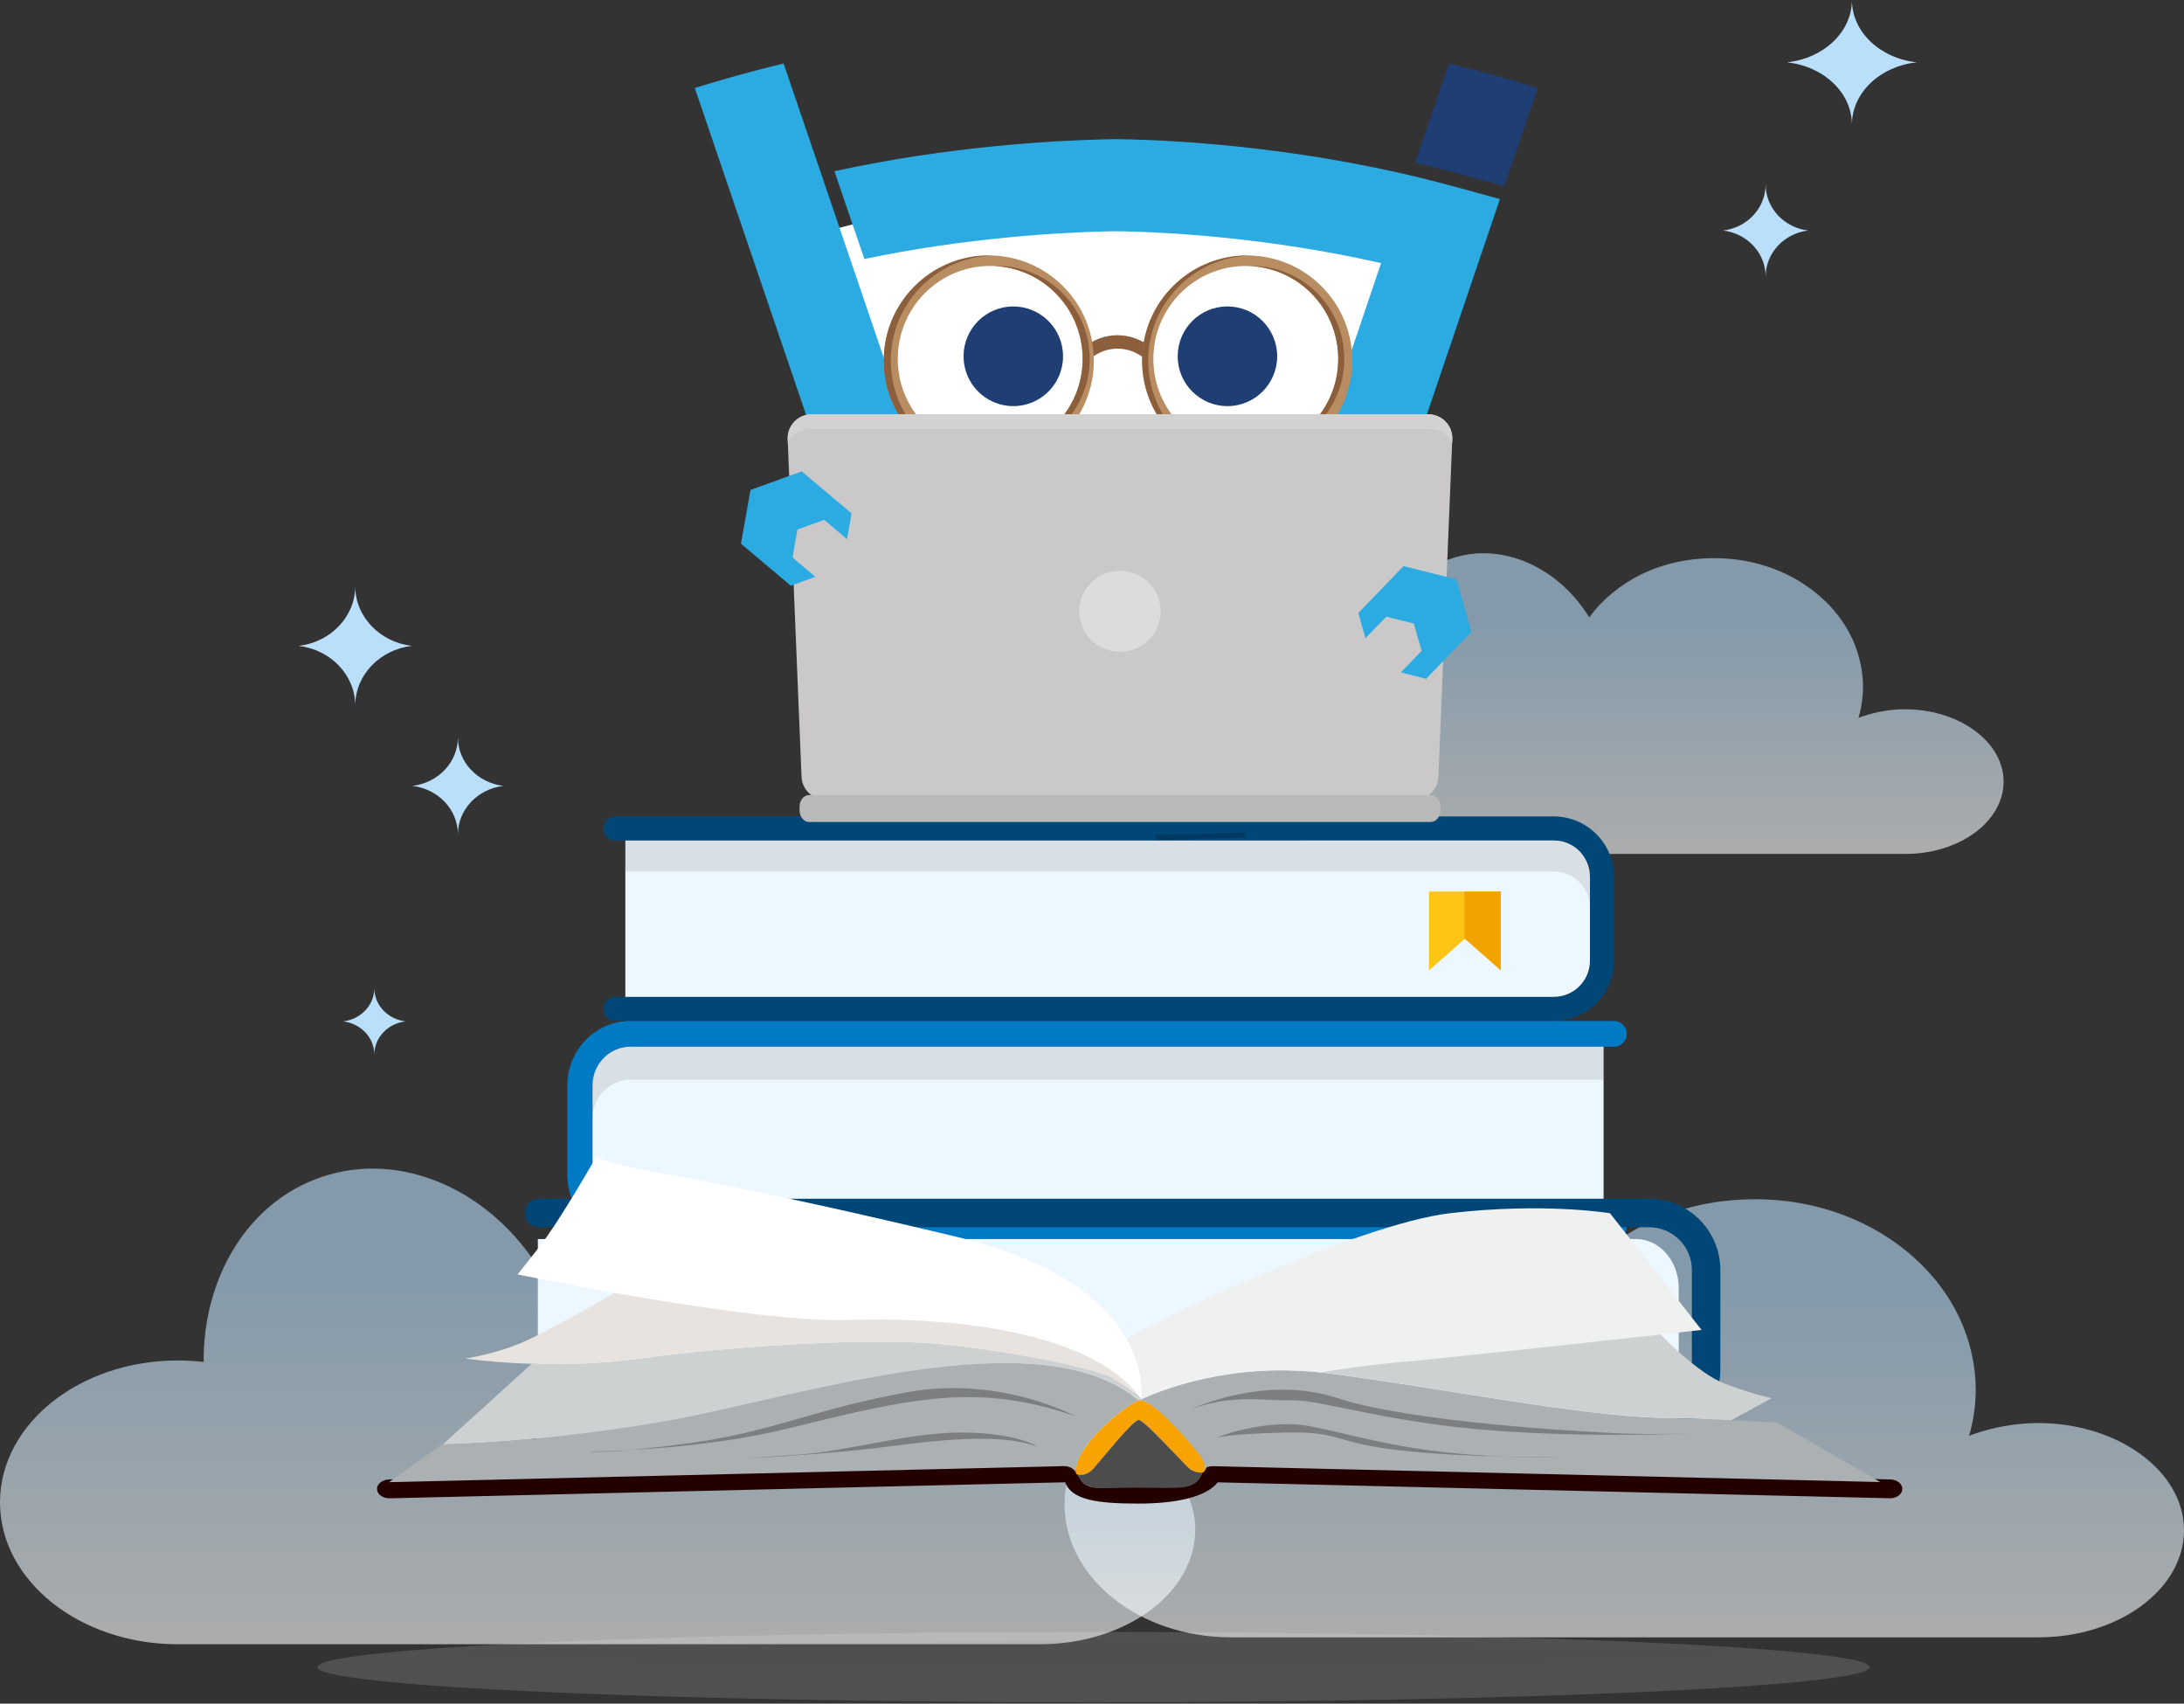 <svg xmlns="http://www.w3.org/2000/svg" width="268" height="209" viewBox="0 0 268 209" fill="none"><rect x="0" y="0" width="268" height="209" fill="#333333" stroke="none"/><path d="M130.089 21.321L98.765 29.587L107.466 57.431L164.894 59.606L178.817 29.587L168.375 24.366L130.089 21.321Z" fill="white" stroke="white"></path><g opacity="0.6"><path d="M233.764 87.009C232.227 87.009 230.69 87.245 229.197 87.681C228.802 87.801 228.411 87.916 228.056 88.077C228.411 86.853 228.607 85.555 228.607 84.292C228.607 81.414 227.7 78.611 226.088 76.245C222.898 71.592 217.069 68.474 210.374 68.474C203.679 68.474 198.281 71.352 195.011 75.728C191.23 69.577 184.3 66.424 178.115 68.514C172.367 70.444 168.896 76.32 168.936 82.868C168.265 82.787 167.599 82.747 166.928 82.747C159.327 82.747 153.143 87.676 153.143 93.752C153.143 99.828 159.327 104.757 166.928 104.757H233.809C240.465 104.757 245.863 100.776 245.863 95.883C245.863 90.99 240.389 87.009 233.769 87.009H233.764Z" fill="url(#paint0_linear_3403_2414)"></path></g><path d="M153.236 71.775C152.806 68.691 149.29 67.252 145.469 66.611C142.335 66.079 134.057 65.563 127.698 66.751C124.177 67.413 121.103 68.902 120.702 71.775C119.941 77.229 129.26 88.715 135.044 93.027C135.745 93.548 136.396 93.974 136.972 94.265C137.548 93.974 138.199 93.548 138.9 93.027C144.683 88.715 153.997 77.229 153.241 71.775H153.236Z" fill="#2CABE2"></path><path d="M167.859 74.317C157.559 66.952 145.135 65.598 137.709 65.543C137.468 65.543 137.218 65.543 136.968 65.543C136.717 65.543 136.467 65.543 136.227 65.543C128.805 65.598 116.382 66.952 106.081 74.317L109.606 78.413C109.606 78.413 118.32 72.086 134.514 71.94L134.569 72.061C135.395 72.005 136.177 73.264 136.968 73.239C137.759 73.264 138.54 73.279 139.366 73.329L139.421 71.94C155.616 72.086 164.334 78.413 164.334 78.413L167.859 74.317Z" fill="#2CABE2"></path><path d="M166.907 70.13L174.108 73.625L174.339 76.818L171.039 75.224L168.159 77.179L168.41 80.659L171.71 82.258L169.061 84.063L161.86 80.568L161.374 73.895L166.907 70.13Z" fill="#2CABE2"></path><path d="M178.27 22.843C161.029 18.11 144.845 17.253 138.691 17.103C138.055 17.088 137.514 17.078 136.943 17.073C136.482 17.073 135.946 17.088 135.315 17.103C129.276 17.248 116.297 17.955 102.396 21.008L106.066 31.777C118.52 29.15 130.143 28.528 135.596 28.393L136.943 28.368L138.415 28.393C143.458 28.518 155.701 29.15 169.472 32.279L163.408 50.222C163.022 50.833 161.755 52.508 159.076 53.059C155.771 53.736 148.23 54.303 138.275 54.608L137.008 54.649L135.636 54.608C125.781 54.303 118.24 53.741 114.94 53.059C112.185 52.493 110.924 50.743 110.618 50.262L96.156 7.788C91.985 8.795 88.304 9.843 85.26 10.796L100.082 54.318L100.297 54.849C100.643 55.611 103.953 62.334 112.676 64.124C117.759 65.167 127.779 65.663 135.391 65.904L137.013 65.949L138.741 65.899C146.252 65.668 156.272 65.172 161.355 64.124C170.078 62.334 173.388 55.611 173.733 54.849L184.054 24.422L178.285 22.838L178.27 22.843Z" fill="#2CABE2"></path><path d="M184.594 22.833L188.69 10.801C185.645 9.853 181.96 8.8 177.794 7.793L173.652 19.945C175.405 20.357 177.178 20.798 178.965 21.289L184.589 22.833H184.594Z" fill="#1E3E74"></path><path d="M118.238 43.709C118.238 40.33 120.972 37.593 124.343 37.593C127.713 37.593 130.447 40.33 130.447 43.709C130.447 47.088 127.713 49.821 124.343 49.821C120.972 49.821 118.238 47.083 118.238 43.709Z" fill="#1E3E74"></path><path d="M144.514 43.709C144.514 40.33 147.243 37.593 150.618 37.593C153.993 37.593 156.722 40.33 156.722 43.709C156.722 47.088 153.988 49.821 150.618 49.821C147.248 49.821 144.514 47.083 144.514 43.709Z" fill="#1E3E74"></path><path d="M140.427 43.97C138.464 42.371 135.8 42.371 133.832 43.97C133.542 43.524 133.256 43.083 132.966 42.636C135.445 40.616 138.805 40.616 141.288 42.636C140.998 43.083 140.713 43.524 140.422 43.97H140.427Z" fill="#8B5F3C"></path><path d="M108.443 44.246C108.443 51.375 114.212 57.156 121.333 57.156C128.454 57.156 134.227 51.38 134.227 44.246C134.227 37.112 128.459 31.336 121.333 31.336C114.207 31.336 108.443 37.117 108.443 44.246ZM110.166 44.025C110.166 37.728 115.244 32.624 121.508 32.624C127.773 32.624 132.85 37.728 132.85 44.025C132.85 50.322 127.773 55.426 121.508 55.426C115.244 55.426 110.166 50.322 110.166 44.025Z" fill="#B78D61"></path><path d="M121.944 55.421C122.09 55.426 122.23 55.431 122.375 55.431C128.639 55.431 133.717 50.327 133.717 44.03C133.717 37.733 128.639 32.629 122.375 32.629C122.23 32.629 122.09 32.634 121.944 32.639C128.008 32.865 132.856 37.879 132.856 44.03C132.856 50.182 128.008 55.19 121.944 55.421Z" fill="#8B5F3C"></path><path d="M109.306 44.246C109.306 37.262 114.849 31.577 121.769 31.351C121.624 31.346 121.484 31.341 121.339 31.341C114.218 31.341 108.449 37.121 108.449 44.251C108.449 51.38 114.218 57.16 121.339 57.16C121.484 57.16 121.624 57.155 121.769 57.15C114.849 56.925 109.306 51.239 109.306 44.256V44.246Z" fill="#8B5F3C"></path><path d="M153.047 31.341C145.926 31.341 140.152 37.121 140.152 44.251C140.152 51.38 145.926 57.16 153.047 57.16C160.168 57.16 165.941 51.385 165.941 44.251C165.941 37.117 160.173 31.341 153.047 31.341ZM152.872 55.431C146.607 55.431 141.529 50.327 141.529 44.03C141.529 37.733 146.607 32.629 152.872 32.629C159.136 32.629 164.214 37.733 164.214 44.03C164.214 50.327 159.136 55.431 152.872 55.431Z" fill="#B78D61"></path><path d="M153.242 55.421C153.367 55.421 153.493 55.431 153.618 55.431C159.882 55.431 164.96 50.327 164.96 44.03C164.96 37.733 159.882 32.629 153.618 32.629C153.493 32.629 153.367 32.634 153.242 32.639C159.336 32.835 164.214 37.858 164.214 44.03C164.214 50.202 159.336 55.225 153.242 55.421Z" fill="#8B5F3C"></path><path d="M140.898 44.246C140.898 37.242 146.472 31.547 153.417 31.351C153.292 31.351 153.172 31.341 153.047 31.341C145.926 31.341 140.152 37.121 140.152 44.251C140.152 51.38 145.926 57.16 153.047 57.16C153.172 57.16 153.297 57.155 153.417 57.15C146.472 56.955 140.898 51.255 140.898 44.251V44.246Z" fill="#8B5F3C"></path><g opacity="0.6"><path d="M127.548 173.629C125.119 173.629 122.685 174.005 120.322 174.692C119.701 174.877 119.075 175.068 118.514 175.313C119.075 173.378 119.385 171.323 119.385 169.327C119.385 164.775 117.953 160.343 115.399 156.603C110.352 149.243 101.133 144.315 90.537 144.315C79.941 144.315 71.408 148.867 66.235 155.791C60.256 146.06 49.289 141.071 39.505 144.375C30.406 147.433 24.923 156.728 24.988 167.081C23.926 166.956 22.87 166.896 21.808 166.896C9.785 166.896 0 174.692 0 184.303C0 193.913 9.78 201.709 21.808 201.709H127.608C138.139 201.709 146.672 195.407 146.672 187.672C146.672 179.936 138.008 173.634 127.543 173.634L127.548 173.629Z" fill="url(#paint1_linear_3403_2414)"></path></g><path d="M219.272 7.646C223.769 7.174 227.25 3.931 227.25 0C227.25 3.931 230.73 7.174 235.227 7.646C230.73 8.117 227.25 11.361 227.25 15.296C227.25 11.366 223.769 8.122 219.272 7.646Z" fill="#BADFFB"></path><path d="M50.602 96.411C53.751 96.045 56.19 93.518 56.19 90.455C56.19 93.518 58.629 96.045 61.778 96.411C58.629 96.777 56.19 99.304 56.19 102.367C56.19 99.304 53.751 96.777 50.602 96.411Z" fill="#BADFFB"></path><path d="M42.108 125.299C44.267 125.048 45.934 123.318 45.934 121.218C45.934 123.313 47.602 125.043 49.76 125.299C47.602 125.549 45.934 127.279 45.934 129.38C45.934 127.284 44.267 125.554 42.108 125.299Z" fill="#BADFFB"></path><path d="M211.441 28.279C214.384 27.932 216.662 25.532 216.662 22.623C216.662 25.532 218.94 27.932 221.883 28.279C218.94 28.627 216.662 31.026 216.662 33.935C216.662 31.026 214.384 28.627 211.441 28.279Z" fill="#BADFFB"></path><path d="M108.905 169.713C112.055 169.347 114.494 166.82 114.494 163.757C114.494 166.82 116.932 169.347 120.082 169.713C116.932 170.079 114.494 172.606 114.494 175.669C114.494 172.606 112.055 170.079 108.905 169.713Z" fill="#EBEEEF"></path><path d="M36.641 79.235C40.556 78.784 43.591 75.67 43.591 71.9C43.591 75.67 46.626 78.784 50.542 79.235C46.626 79.686 43.591 82.799 43.591 86.57C43.591 82.799 40.556 79.686 36.641 79.235Z" fill="#BADFFB"></path><g style="mix-blend-mode:multiply" opacity="0.05"><path d="M133.852 204.401C177.444 204.401 212.781 203.726 212.781 202.892C212.781 202.059 177.444 201.383 133.852 201.383C90.261 201.383 54.923 202.059 54.923 202.892C54.923 203.726 90.261 204.401 133.852 204.401Z" fill="#181B1F"></path></g><path style="mix-blend-mode:multiply" opacity="0.14" d="M229.436 204.517C229.436 202.13 186.792 200.2 134.192 200.2C81.593 200.2 38.948 202.135 38.948 204.517C38.948 206.898 81.593 208.833 134.192 208.833C186.792 208.833 229.436 206.898 229.436 204.517Z" fill="url(#paint2_radial_3403_2414)"></path><g opacity="0.6"><path d="M250.087 174.576C247.814 174.576 245.535 174.927 243.317 175.569C242.731 175.745 242.15 175.92 241.625 176.156C242.15 174.346 242.441 172.416 242.441 170.546C242.441 166.279 241.099 162.133 238.705 158.628C233.978 151.735 225.34 147.118 215.42 147.118C205.5 147.118 197.508 151.384 192.661 157.866C187.057 148.752 176.787 144.079 167.628 147.173C159.11 150.035 153.972 158.739 154.032 168.44C153.041 168.325 152.049 168.264 151.058 168.264C139.796 168.264 130.632 175.569 130.632 184.563C130.632 193.557 139.796 200.862 151.058 200.862H250.142C260.002 200.862 267.999 194.961 267.999 187.717C267.999 180.472 259.887 174.571 250.087 174.571V174.576Z" fill="url(#paint3_linear_3403_2414)"></path></g><path d="M75.504 125.244H190.673C194.744 125.244 198.054 121.93 198.054 117.854V107.546C198.054 103.47 194.744 100.156 190.673 100.156H75.504C74.687 100.156 74.026 100.818 74.026 101.635C74.026 102.452 74.687 103.114 75.504 103.114H190.673C193.116 103.114 195.104 105.104 195.104 107.551V117.859C195.104 120.305 193.116 122.296 190.673 122.296H75.504C74.687 122.296 74.026 122.957 74.026 123.775C74.026 124.592 74.687 125.254 75.504 125.254V125.244Z" fill="#004677"></path><path d="M195.105 107.546V117.854C195.105 120.3 193.117 122.291 190.673 122.291H76.736V103.114H190.673C193.117 103.114 195.105 105.104 195.105 107.551V107.546Z" fill="#ECF7FF"></path><path opacity="0.1" d="M190.673 103.114C193.117 103.114 195.105 105.104 195.105 107.551V111.351C195.105 108.905 193.117 106.914 190.673 106.914H76.736V103.114H190.673Z" fill="#1E0E00"></path><path d="M184.168 119.037L179.761 115.161L175.354 119.037V109.376H184.168V119.037Z" fill="#FDC514"></path><path d="M179.711 109.376V115.202L179.761 115.161L184.168 119.037V109.376H179.711Z" fill="#F3A300"></path><path d="M198.069 152.041H77.357C73.09 152.041 69.62 148.501 69.62 144.149V133.14C69.62 128.788 73.09 125.249 77.357 125.249H198.069C198.925 125.249 199.617 125.956 199.617 126.828C199.617 127.7 198.925 128.407 198.069 128.407H77.357C74.798 128.407 72.715 130.533 72.715 133.145V144.155C72.715 146.767 74.798 148.892 77.357 148.892H198.069C198.925 148.892 199.617 149.599 199.617 150.472C199.617 151.344 198.925 152.051 198.069 152.051V152.041Z" fill="#017AC5"></path><path d="M72.71 133.14V144.149C72.71 146.761 74.793 148.887 77.352 148.887H196.777V128.407H77.352C74.793 128.407 72.71 130.533 72.71 133.145V133.14Z" fill="#ECF7FF"></path><path opacity="0.1" d="M77.352 128.402C74.793 128.402 72.71 130.528 72.71 133.14V137.196C72.71 134.584 74.793 132.458 77.352 132.458H196.777V128.402H77.352Z" fill="#1E0E00"></path><path d="M66.142 176.734H202.373C207.19 176.734 211.106 172.814 211.106 167.991V155.798C211.106 150.975 207.19 147.054 202.373 147.054H66.142C65.176 147.054 64.394 147.836 64.394 148.804C64.394 149.772 65.176 150.554 66.142 150.554H202.373C205.262 150.554 207.611 152.905 207.611 155.798V167.991C207.611 170.883 205.262 173.235 202.373 173.235H66.142C65.176 173.235 64.394 174.017 64.394 174.984C64.394 175.952 65.176 176.734 66.142 176.734Z" fill="#004677"></path><path d="M206 158.016V171.99C206 175.305 203.652 178 200.763 178H66V152H200.763C203.652 152 206 154.695 206 158.01V158.016Z" fill="#ECF7FF"></path><path d="M140.087 171.533C140.097 171.458 140.007 171.403 139.932 171.302C139.857 171.202 139.832 171.187 139.777 171.147C139.722 171.102 139.537 170.977 139.482 170.921C139.446 170.891 139.386 170.886 139.341 170.891C138.695 170.415 137.729 169.733 136.592 169.051C134.539 167.823 123.107 165.562 114.884 164.835C106.662 164.108 89.811 165.106 78.544 166.655C73.637 167.327 68.965 167.412 65.249 167.297L54.338 177.198C54.338 177.198 66.061 177.063 81.744 174.336C97.278 171.633 127.038 161.586 139.482 171.528C139.502 171.568 139.522 171.613 139.552 171.648C139.647 171.769 139.707 171.764 139.757 171.769C139.807 171.779 139.937 171.754 140.062 171.709C140.188 171.663 140.087 171.608 140.097 171.533H140.087Z" fill="#CED1D2"></path><path d="M231.946 181.49L149.146 179.525C148.384 179.505 147.743 179.926 147.618 180.477C146.582 183.129 144.724 182.342 139.686 182.342C134.649 182.342 133.131 183.345 132.105 180.477C132.105 180.487 132.09 180.497 132.085 180.502C131.975 179.936 131.324 179.505 130.552 179.525L47.752 181.49C46.916 181.51 46.245 182.046 46.265 182.683C46.285 183.32 46.986 183.826 47.822 183.806L130.623 181.841C130.653 181.841 130.678 181.836 130.703 181.831C131.499 184.007 134.624 184.453 139.686 184.453C144.243 184.453 147.959 183.686 149.431 181.846L231.88 183.801C232.717 183.821 233.418 183.315 233.438 182.678C233.458 182.041 232.787 181.505 231.951 181.485L231.946 181.49Z" fill="#230100"></path><path d="M132.069 180.838C132.069 180.838 133.136 181.319 134.163 180.176C135.189 179.033 138.995 174.195 139.741 174.195C140.487 174.195 145.45 179.871 146.081 180.282C146.706 180.693 147.588 180.753 147.688 180.593C147.788 180.432 148.494 179.976 147.688 178.783C146.882 177.589 141.283 171.338 139.741 171.814C138.199 172.29 131.433 177.66 132.069 180.843V180.838Z" fill="#F9A303"></path><path d="M139.637 182.498C144.549 182.498 146.797 182.959 147.533 180.648C147.243 180.708 146.592 180.613 146.081 180.282C145.455 179.871 140.488 174.195 139.742 174.195C138.996 174.195 135.195 179.033 134.163 180.176C133.417 181.009 132.636 180.979 132.275 180.898C133.187 183.084 134.789 182.493 139.637 182.493V182.498Z" fill="#4C4C4C"></path><path d="M132.07 180.838C131.434 177.655 138.199 172.285 139.741 171.809C127.518 161.376 97.317 171.603 81.633 174.331C65.95 177.058 54.227 177.193 54.227 177.193L47.737 181.826L130.537 179.86C131.309 179.84 131.96 180.272 132.07 180.838Z" fill="#ABB0B3"></path><path d="M147.413 178.783C147.919 179.53 147.834 179.986 147.668 180.267C147.954 180.011 148.384 179.855 148.855 179.865L230.719 181.811L218.085 174.526C218.085 174.526 213.518 174.2 203.588 173.93C193.658 173.659 176.672 170.25 162.966 168.475C149.261 166.7 139.736 171.814 139.736 171.814C141.279 171.338 146.602 177.589 147.408 178.783H147.413Z" fill="#ABB0B3"></path><path d="M140.047 171.658C140.047 171.658 142.386 157.696 117.263 151.7C92.14 145.699 83.767 144.475 78.284 143.382C72.801 142.289 73.261 141.733 73.261 141.733C73.261 141.733 68.694 149.79 66.106 153.063L63.517 156.337C63.517 156.337 92.295 162.338 104.018 161.927C115.741 161.516 134.018 163.04 140.047 171.663V171.658Z" fill="white"></path><path d="M140.046 171.658C142.295 170.641 150.778 167.141 162.045 168.365C165.25 167.848 168.354 167.402 170.583 167.216C177.433 166.645 208.8 163.151 208.8 163.151L197.568 148.837C197.568 148.837 189.461 147.473 177.889 148.837C166.717 150.151 140.788 162.393 138.259 164.254C140.322 167.868 140.117 171.007 140.041 171.663L140.046 171.658Z" fill="#EFF0F0"></path><path d="M104.017 161.927C97.237 162.163 84.748 160.258 75.424 158.608C75.424 158.608 66.766 163.657 63.516 164.93C60.266 166.204 57.121 166.66 57.121 166.66C57.121 166.66 67.171 168.204 78.438 166.66C89.705 165.116 106.556 164.113 114.778 164.84C123.001 165.567 134.433 167.828 136.486 169.057C138.023 169.974 139.265 170.906 139.791 171.318C133.516 163.005 115.579 161.531 104.017 161.932V161.927Z" fill="#E8E3DF"></path><path d="M203.593 173.925C207.248 174.025 210.178 174.13 212.421 174.23L217.404 171.528C217.404 171.528 214.965 171.017 211.64 169.743C208.31 168.47 203.773 163.712 203.773 163.712C194.619 164.72 175.726 166.79 170.588 167.217C168.359 167.402 165.255 167.843 162.05 168.365H162.045C162.355 168.4 162.666 168.43 162.976 168.47C176.682 170.245 193.668 173.649 203.598 173.925H203.593Z" fill="#CED1D2"></path><path d="M132.03 173.789C132.03 173.789 122.916 168.701 111.344 170.791C99.771 172.882 94.799 175.669 84.548 177.048C74.298 178.427 72.265 178.066 72.265 178.066C72.265 178.066 85.665 177.991 96.827 175.208C107.994 172.431 114.083 171.157 120.477 171.428C126.872 171.699 132.03 173.789 132.03 173.789Z" fill="#7D7E80"></path><path d="M127.197 177.419C127.197 177.419 124.684 175.739 118.003 175.739C111.323 175.739 104.318 178.01 97.823 178.467L91.328 178.923C91.328 178.923 101.313 178.467 109.265 177.424C117.212 176.381 123.076 176.015 127.202 177.424L127.197 177.419Z" fill="#7D7E80"></path><path d="M146.267 172.832C146.267 172.832 155.25 168.58 164.159 171.523C173.067 174.466 193.924 175.624 198.496 175.83C203.062 176.035 207.629 175.83 207.629 175.83C207.629 175.83 196.057 176.441 183.192 175.489C170.328 174.536 162.03 171.689 158.525 171.784C155.025 171.879 151.369 170.992 146.267 172.832Z" fill="#7D7E80"></path><path d="M149.44 176.361C149.591 176.105 155.785 174.02 160.657 174.947C165.53 175.875 169.996 177.374 177.658 178.191C185.32 179.008 191.414 178.783 191.414 178.783C191.414 178.783 180.147 178.873 171.774 177.92C163.402 176.968 164.718 175.559 157.613 175.739C150.507 175.92 149.44 176.361 149.44 176.361Z" fill="#7D7E80"></path><path opacity="0.2" d="M141.659 102.427C141.659 102.427 141.709 102.472 141.724 102.497C141.794 102.613 141.9 102.808 142.03 103.054L152.746 102.768C152.786 102.552 152.826 102.342 152.856 102.131L141.659 102.432V102.427Z" fill="black"></path><path d="M176.512 95.348C176.447 96.892 175.069 98.156 173.442 98.156H101.428C99.806 98.156 98.424 96.897 98.359 95.348L96.656 53.892C96.586 52.202 97.923 50.818 99.63 50.818H175.235C176.937 50.818 178.279 52.202 178.209 53.892L176.507 95.348H176.512Z" fill="#CAC8C8"></path><path d="M99.356 52.643H175.521C176.713 52.643 177.714 53.32 178.2 54.293L178.215 53.897C178.285 52.207 176.948 50.823 175.241 50.823H99.636C97.929 50.823 96.592 52.207 96.662 53.897L96.677 54.293C97.163 53.32 98.164 52.643 99.356 52.643Z" fill="#D2D2D2"></path><path d="M137.432 79.962C140.192 79.962 142.43 77.737 142.43 74.993C142.43 72.25 140.192 70.025 137.432 70.025C134.672 70.025 132.435 72.25 132.435 74.993C132.435 77.737 134.672 79.962 137.432 79.962Z" fill="#DCDCDC"></path><path d="M176.752 99.404C176.752 100.191 176.226 100.838 175.585 100.838H99.28C98.639 100.838 98.113 100.196 98.113 99.404V98.963C98.113 98.176 98.639 97.529 99.28 97.529H175.585C176.226 97.529 176.752 98.176 176.752 98.963V99.404Z" fill="#B9B9B9"></path><path d="M90.923 66.696L97.042 71.855L100.052 70.762L97.247 68.396L97.853 64.962L101.133 63.773L103.938 66.14L104.498 62.981L98.379 57.827L92.095 60.103L90.923 66.696Z" fill="#2CABE2"></path><path d="M172.235 69.448L166.677 75.204L167.558 78.287L170.107 75.65L173.487 76.492L174.443 79.852L171.895 82.489L175.004 83.271L180.563 77.51L178.725 71.073L172.235 69.448Z" fill="#2CABE2"></path><defs><linearGradient id="paint0_linear_3403_2414" x1="199.498" y1="106.05" x2="199.498" y2="75.834" gradientUnits="userSpaceOnUse"><stop stop-color="white"></stop><stop offset="1" stop-color="#BADFFB"></stop></linearGradient><linearGradient id="paint1_linear_3403_2414" x1="73.341" y1="203.755" x2="73.341" y2="155.951" gradientUnits="userSpaceOnUse"><stop stop-color="white"></stop><stop offset="1" stop-color="#BADFFB"></stop></linearGradient><radialGradient id="paint2_radial_3403_2414" cx="0" cy="0" r="1" gradientUnits="userSpaceOnUse" gradientTransform="translate(135.968 347.57) scale(95.559 4.02)"><stop stop-color="#394B5F"></stop><stop offset="0.15" stop-color="#506072"></stop><stop offset="0.47" stop-color="#8D97A2"></stop><stop offset="0.92" stop-color="#EDEFF0"></stop><stop offset="1" stop-color="white"></stop></radialGradient><linearGradient id="paint3_linear_3403_2414" x1="199.321" y1="202.787" x2="199.321" y2="158.017" gradientUnits="userSpaceOnUse"><stop stop-color="white"></stop><stop offset="1" stop-color="#BADFFB"></stop></linearGradient></defs></svg>